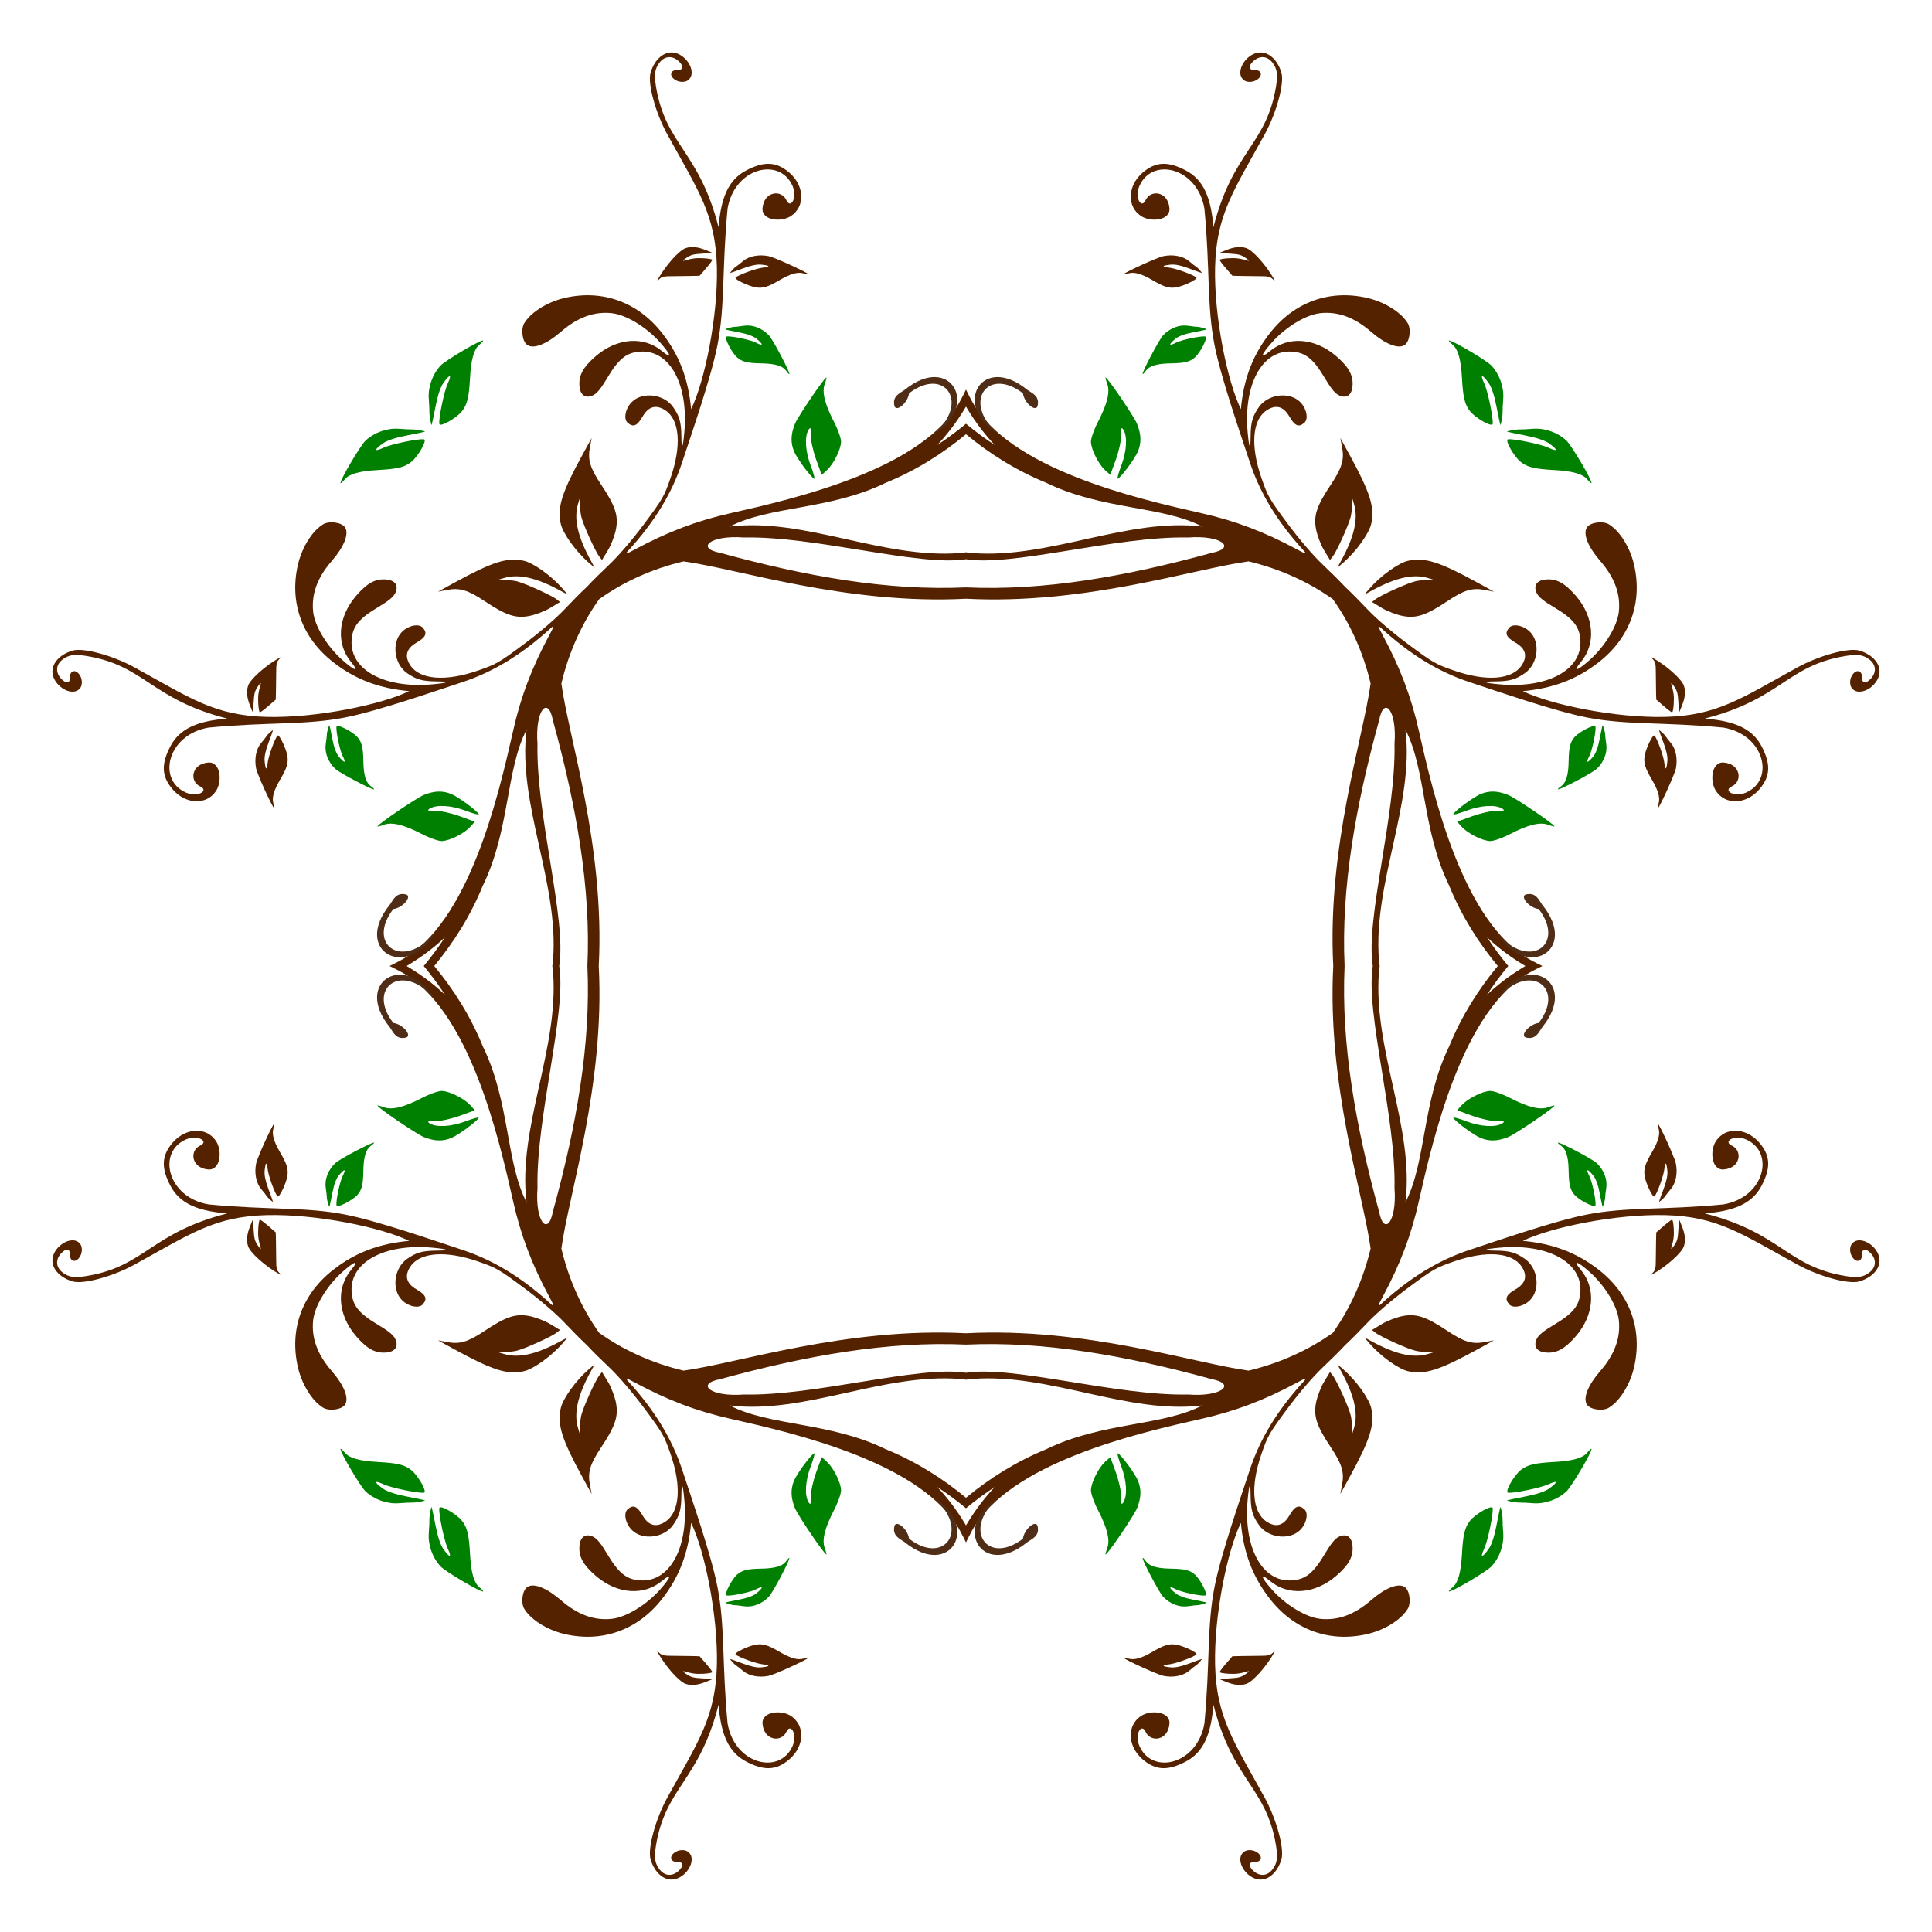 <?xml version="1.0" encoding="utf-8"?>

<!DOCTYPE svg PUBLIC "-//W3C//DTD SVG 1.1//EN" "http://www.w3.org/Graphics/SVG/1.1/DTD/svg11.dtd">
<svg version="1.1" id="Layer_1" xmlns="http://www.w3.org/2000/svg" xmlns:xlink="http://www.w3.org/1999/xlink" x="0px" y="0px"
	 viewBox="0 0 1691.852 1691.852" enable-background="new 0 0 1691.852 1691.852" xml:space="preserve">
<g>
	<path fill="#552200" d="M845.926,356.061c0.536,0.912,1.081,1.82,1.636,2.723c7.381,12.013,15.266,22.187,23.502,30.868
		c-8.859-5.779-17.224-12-25.138-18.573c-7.914,6.573-16.279,12.794-25.138,18.573c8.236-8.682,16.121-18.855,23.502-30.868
		C844.844,357.88,845.39,356.973,845.926,356.061z M356.061,845.926c0.912-0.536,1.82-1.081,2.723-1.636
		c12.013-7.381,22.187-15.266,30.868-23.502c-5.779,8.859-12,17.224-18.573,25.138c6.573,7.914,12.794,16.279,18.573,25.138
		c-8.682-8.236-18.855-16.121-30.868-23.502C357.88,847.007,356.973,846.462,356.061,845.926z M845.926,1335.791
		c-0.536-0.912-1.081-1.82-1.636-2.723c-7.381-12.013-15.266-22.187-23.502-30.868c8.859,5.779,17.224,12,25.138,18.573
		c7.914-6.573,16.279-12.794,25.138-18.573c-8.236,8.682-16.121,18.855-23.502,30.868
		C847.007,1333.971,846.462,1334.879,845.926,1335.791z M1335.791,845.926c-0.912,0.536-1.82,1.081-2.723,1.636
		c-12.013,7.381-22.187,15.266-30.868,23.502c5.779-8.859,12-17.224,18.573-25.138c-6.573-7.914-12.794-16.279-18.573-25.138
		c8.682,8.236,18.855,16.121,30.868,23.502C1333.971,844.844,1334.879,845.39,1335.791,845.926z M845.926,380.27
		c20.444,16.921,43.695,31.661,70.187,42.462c48.899,23.923,101.503,20.098,136.693,38.344
		c-65.22-7.942-133.775,28.395-201.253,23.242c-1.911-0.146-3.789-0.372-5.627-0.668c-1.838,0.295-3.716,0.522-5.627,0.668
		c-67.478,5.153-136.033-31.184-201.253-23.242c35.19-18.246,87.794-14.42,136.692-38.344
		C802.231,411.931,825.482,397.191,845.926,380.27z M380.27,845.926c16.921-20.444,31.661-43.695,42.462-70.187
		c23.923-48.899,20.098-101.503,38.344-136.692c-7.942,65.22,28.395,133.775,23.242,201.253c-0.146,1.911-0.372,3.789-0.668,5.627
		c0.295,1.838,0.522,3.716,0.668,5.627c5.153,67.478-31.184,136.033-23.242,201.253c-18.246-35.19-14.42-87.794-38.344-136.693
		C411.931,889.621,397.191,866.37,380.27,845.926z M845.926,1311.582c-20.444-16.922-43.695-31.661-70.187-42.462
		c-48.899-23.923-101.503-20.098-136.692-38.344c65.22,7.942,133.775-28.395,201.253-23.242c1.911,0.146,3.789,0.372,5.627,0.668
		c1.838-0.295,3.716-0.522,5.627-0.668c67.478-5.153,136.033,31.184,201.253,23.242c-35.19,18.246-87.794,14.42-136.693,38.344
		C889.621,1279.921,866.37,1294.66,845.926,1311.582z M1311.582,845.926c-16.922,20.444-31.661,43.695-42.462,70.187
		c-23.923,48.899-20.098,101.503-38.344,136.693c7.942-65.22-28.395-133.775-23.242-201.253c0.146-1.911,0.372-3.789,0.668-5.627
		c-0.295-1.838-0.522-3.716-0.668-5.627c-5.153-67.478,31.184-136.033,23.242-201.253c18.246,35.19,14.42,87.794,38.344,136.692
		C1279.921,802.231,1294.66,825.482,1311.582,845.926z M845.926,489.709c41.331,6.568,132.155-20.439,194.649-19.034
		c29.274-2.291,42.452,9.312,20.631,13.44c-75.469,20.708-146.798,33.382-215.281,30.255
		c-68.483,3.127-139.812-9.547-215.281-30.255c-21.821-4.128-8.643-15.731,20.631-13.44
		C713.771,469.27,804.595,496.277,845.926,489.709z M489.709,845.926c6.568-41.331-20.439-132.155-19.034-194.649
		c-2.291-29.274,9.312-42.452,13.44-20.631c20.708,75.469,33.382,146.798,30.255,215.281c3.127,68.483-9.547,139.812-30.255,215.281
		c-4.128,21.821-15.731,8.643-13.44-20.631C469.27,978.08,496.277,887.256,489.709,845.926z M845.926,1202.143
		c-41.331-6.568-132.155,20.439-194.649,19.034c-29.274,2.291-42.452-9.312-20.631-13.44
		c75.469-20.708,146.798-33.382,215.281-30.255c68.483-3.127,139.812,9.547,215.281,30.255c21.821,4.128,8.643,15.731-20.631,13.44
		C978.08,1222.581,887.256,1195.575,845.926,1202.143z M1202.143,845.926c-6.568,41.331,20.439,132.155,19.034,194.649
		c2.291,29.274-9.312,42.452-13.44,20.631c-20.708-75.469-33.382-146.798-30.255-215.281
		c-3.127-68.483,9.547-139.812,30.255-215.281c4.128-21.821,15.731-8.643,13.44,20.631
		C1222.581,713.771,1195.575,804.595,1202.143,845.926z M845.926,524.316c104.516,5.437,199.592-26.262,247.403-32.725
		c27.304,6.468,52.624,17.953,73.834,33.097c15.144,21.21,26.63,46.53,33.097,73.834c-6.462,47.811-38.162,142.887-32.725,247.403
		c-5.437,104.516,26.262,199.592,32.725,247.403c-6.468,27.304-17.953,52.624-33.097,73.834
		c-21.21,15.144-46.53,26.63-73.834,33.097c-47.811-6.462-142.887-38.162-247.403-32.725
		c-104.516-5.437-199.592,26.262-247.403,32.725c-27.304-6.468-52.624-17.953-73.834-33.097
		c-15.144-21.21-26.63-46.53-33.097-73.834c6.462-47.811,38.162-142.887,32.725-247.403
		c5.437-104.516-26.262-199.592-32.725-247.403c6.468-27.304,17.953-52.624,33.097-73.834c21.21-15.144,46.53-26.63,73.834-33.097
		C646.333,498.054,741.41,529.754,845.926,524.316z M1177.937,513.915c-5.655-6.014-11.97-12.261-19.516-19.405
		c-8.387-7.939-20.497-22.045-30.846-35.976c-16.08-21.648-17.362-23.876-22.953-40.054c-9.745-28.191-8.037-50.719,4.494-59.083
		c8.09-5.4,14.813-3.634,19.972,5.327c4.743,8.238,8.171,9.719,13.044,5.59c4.01-3.397,2.04-12.888-3.837-18.526
		c-9.384-9.003-27.876-6.642-35.801,4.582c-5.703,8.077-7.203,13.358-7.322,25.738c-0.12,12.529-1.251,11.099-2.565-3.267
		c-3.87-42.326,12.724-72.66,38.738-70.922c11.958,0.799,18.798,6.328,28.829,23.217c5.525,9.302,8.99,13.485,12.519,15.106
		c6.309,2.897,10.86-0.057,11.663-7.586c1.022-9.582-2.944-17.049-14.228-26.769c-18.682-16.09-42.034-17.802-58.184-4.297
		c-8.932,7.469-7.883,3.24,1.907-7.739c12.091-13.559,29.772-24.266,42.268-25.607c15.427-1.655,29.93,3.649,44.351,16.157
		c12.568,10.902,23.801,15.383,29.487,11.817c4.535-2.845,6.062-14.025,2.674-19.424c-1.118-1.782-2.545-3.592-4.209-5.305
		c-0.45-0.464-0.917-0.948-1.403-1.403c-7.288-6.833-18.386-12.61-29.662-15.193c-33.184-7.601-64.056,3.566-85.435,30.978
		c-14.669,18.808-22.899,39.685-25.277,66.45c-11.812-24.083-23.585-81.093-22.582-124.35
		c1.103-46.151,16.483-67.262,43.427-116.301c10.213-18.587,17.41-44.48,14.667-53.997c-1.301-4.512-3.666-9.112-6.972-12.496
		l-0.009-0.008c-2.571-2.632-5.709-4.523-9.339-5.086c-13.396-2.077-25.893,17.335-16.333,24.269
		c2.212,1.604,6.772,2.014,10.567-0.132c6.301-3.562,4.703-9.095-1.03-8.835c-5.627,0.255-6.206-3.706-1.206-8.09
		c5.75-5.042,12.591-4.183,16.947,2.171c2.931,4.275,4.585,8.124,2.696,19.84c-8.363,51.886-37.671,56.306-54.854,123.606
		c-2.123-24.951-8.111-41.395-24.598-49.853c-14.561-7.471-25.626-8.263-37.73,2.434c-13.007,11.495-13.551,29.37-1.162,37.642
		c8.638,5.768,25.883,3.958,24.971-6.818c-1.252-14.795-16.522-16.642-20.893-7.037c-3.724,8.181-9.924-2.314-5.327-12.606
		c11.37-25.458,50.77-15.798,56.825,20.038c5.034,52.787,2.027,84.86,8.879,119.636c5.623,28.533,22.215,76.053,30.956,102.689
		c8.957,27.039,24.126,51.892,46.959,76.951c3.273,3.592,2.369,3.471-5.7-0.877c-28.357-15.281-54.276-25.124-83.769-31.723
		c-56.397-12.762-168.573-38.398-200.994-98.217c-1.84-3.395-3.543-6.725-5.116-10.011c-1.574,3.286-3.277,6.616-5.117,10.011
		c-32.421,59.819-144.597,85.455-200.994,98.217c-29.493,6.599-55.412,16.442-83.769,31.723c-8.069,4.348-8.973,4.469-5.7,0.877
		c22.833-25.059,38.002-49.912,46.959-76.951c8.741-26.636,25.333-74.156,30.956-102.689c6.852-34.776,3.844-66.849,8.879-119.636
		c6.055-35.836,45.455-45.496,56.825-20.038c4.597,10.292-1.604,20.787-5.327,12.606c-4.371-9.605-19.641-7.758-20.893,7.037
		c-0.912,10.776,16.333,12.585,24.971,6.818c12.389-8.273,11.846-26.147-1.162-37.642c-12.104-10.697-23.169-9.904-37.73-2.434
		c-16.487,8.459-22.475,24.902-24.598,49.853c-17.183-67.3-46.491-71.72-54.854-123.606c-1.889-11.717-0.235-15.566,2.696-19.84
		c4.356-6.354,11.197-7.212,16.947-2.171c5,4.384,4.422,8.345-1.206,8.09c-5.734-0.26-7.331,5.273-1.03,8.835
		c3.795,2.145,8.355,1.736,10.567,0.132c9.56-6.935-2.937-26.347-16.333-24.269c-3.63,0.563-6.768,2.454-9.339,5.086l-0.009,0.008
		c-3.306,3.384-5.671,7.985-6.972,12.496c-2.743,9.517,4.454,35.411,14.667,53.997c26.944,49.039,42.324,70.151,43.427,116.301
		c1.003,43.258-10.771,100.268-22.582,124.35c-2.379-26.765-10.609-47.642-25.277-66.45c-21.379-27.412-52.251-38.58-85.435-30.978
		c-11.276,2.584-22.374,8.361-29.662,15.193c-0.486,0.455-0.953,0.939-1.403,1.403c-1.664,1.713-3.092,3.524-4.209,5.305
		c-3.388,5.4-1.861,16.58,2.674,19.424c5.687,3.567,16.92-0.915,29.487-11.817c14.421-12.509,28.924-17.813,44.351-16.157
		c12.496,1.341,30.177,12.047,42.268,25.607c9.79,10.979,10.839,15.208,1.907,7.739c-16.15-13.505-39.503-11.793-58.184,4.297
		c-11.285,9.72-15.251,17.187-14.228,26.769c0.803,7.529,5.354,10.483,11.663,7.586c3.529-1.621,6.994-5.804,12.519-15.106
		c10.032-16.889,16.871-22.418,28.829-23.217c26.014-1.738,42.609,28.596,38.738,70.922c-1.314,14.365-2.444,15.796-2.565,3.267
		c-0.119-12.38-1.619-17.661-7.322-25.738c-7.925-11.223-26.416-13.585-35.801-4.582c-5.877,5.638-7.847,15.129-3.837,18.526
		c4.874,4.129,8.301,2.647,13.044-5.59c5.16-8.961,11.883-10.727,19.972-5.327c12.531,8.364,14.239,30.892,4.494,59.083
		c-5.591,16.178-6.873,18.407-22.953,40.054c-10.349,13.932-22.46,28.038-30.846,35.976c-7.547,7.144-13.861,13.391-19.516,19.405
		c-6.014,5.655-12.261,11.97-19.405,19.516c-7.939,8.387-22.045,20.497-35.976,30.846c-21.648,16.08-23.876,17.362-40.054,22.953
		c-28.191,9.745-50.719,8.037-59.083-4.494c-5.4-8.09-3.634-14.813,5.327-19.972c8.238-4.743,9.719-8.171,5.59-13.044
		c-3.397-4.01-12.888-2.04-18.526,3.837c-9.003,9.384-6.642,27.876,4.582,35.801c8.077,5.703,13.358,7.203,25.738,7.322
		c12.529,0.121,11.099,1.251-3.267,2.565c-42.326,3.87-72.66-12.724-70.922-38.738c0.799-11.958,6.328-18.797,23.217-28.829
		c9.302-5.525,13.485-8.99,15.106-12.519c2.897-6.309-0.057-10.86-7.586-11.663c-9.582-1.022-17.049,2.944-26.769,14.228
		c-16.09,18.682-17.802,42.034-4.297,58.184c7.469,8.932,3.24,7.883-7.739-1.907c-13.559-12.091-24.266-29.772-25.607-42.268
		c-1.655-15.427,3.649-29.93,16.157-44.351c10.902-12.568,15.383-23.801,11.817-29.487c-2.845-4.535-14.025-6.062-19.424-2.674
		c-1.782,1.117-3.592,2.545-5.305,4.209c-0.464,0.45-0.948,0.917-1.403,1.403c-6.833,7.288-12.61,18.386-15.193,29.662
		c-7.601,33.184,3.566,64.056,30.978,85.435c18.808,14.669,39.685,22.898,66.45,25.277c-24.083,11.811-81.093,23.585-124.35,22.582
		c-46.151-1.103-67.262-16.483-116.301-43.427c-18.587-10.213-44.48-17.41-53.997-14.667c-4.512,1.301-9.112,3.666-12.496,6.972
		l-0.008,0.009c-2.632,2.571-4.523,5.709-5.086,9.339c-2.077,13.396,17.335,25.893,24.269,16.333
		c1.604-2.212,2.014-6.772-0.132-10.567c-3.562-6.301-9.095-4.704-8.835,1.03c0.255,5.627-3.706,6.206-8.09,1.206
		c-5.042-5.75-4.183-12.591,2.171-16.947c4.275-2.931,8.124-4.585,19.84-2.696c51.886,8.363,56.306,37.671,123.606,54.854
		c-24.951,2.123-41.395,8.111-49.853,24.598c-7.471,14.561-8.263,25.626,2.434,37.73c11.495,13.007,29.37,13.551,37.642,1.162
		c5.768-8.638,3.958-25.883-6.818-24.971c-14.795,1.252-16.642,16.522-7.037,20.893c8.181,3.724-2.314,9.924-12.606,5.327
		c-25.458-11.37-15.798-50.77,20.038-56.825c52.787-5.034,84.86-2.027,119.636-8.879c28.533-5.623,76.053-22.215,102.689-30.956
		c27.039-8.957,51.892-24.126,76.951-46.959c3.592-3.273,3.471-2.369-0.877,5.7c-15.281,28.357-25.124,54.276-31.723,83.769
		c-12.762,56.397-38.398,168.573-98.217,200.994c-3.395,1.84-6.725,3.543-10.011,5.117c3.286,1.574,6.616,3.277,10.011,5.116
		c59.819,32.421,85.455,144.597,98.217,200.994c6.599,29.493,16.442,55.412,31.723,83.769c4.348,8.069,4.469,8.974,0.877,5.7
		c-25.059-22.833-49.912-38.002-76.951-46.959c-26.636-8.741-74.156-25.333-102.689-30.956
		c-34.776-6.852-66.849-3.844-119.636-8.879c-35.836-6.055-45.496-45.455-20.038-56.825c10.292-4.597,20.787,1.604,12.606,5.327
		c-9.605,4.371-7.758,19.641,7.037,20.893c10.776,0.912,12.585-16.333,6.818-24.971c-8.273-12.389-26.147-11.846-37.642,1.162
		c-10.697,12.104-9.904,23.169-2.434,37.73c8.459,16.487,24.902,22.475,49.853,24.598c-67.3,17.183-71.72,46.491-123.606,54.854
		c-11.717,1.889-15.566,0.235-19.84-2.696c-6.354-4.356-7.212-11.197-2.171-16.947c4.384-5,8.345-4.422,8.09,1.206
		c-0.26,5.734,5.273,7.331,8.835,1.03c2.145-3.795,1.736-8.355,0.132-10.567c-6.935-9.56-26.347,2.937-24.269,16.333
		c0.563,3.63,2.454,6.768,5.086,9.339l0.008,0.009c3.384,3.306,7.985,5.671,12.496,6.972c9.517,2.743,35.411-4.454,53.997-14.667
		c49.039-26.944,70.151-42.324,116.301-43.427c43.258-1.003,100.268,10.771,124.35,22.582c-26.765,2.379-47.642,10.609-66.45,25.277
		c-27.412,21.379-38.58,52.251-30.978,85.435c2.584,11.276,8.361,22.374,15.193,29.662c0.455,0.486,0.939,0.953,1.403,1.403
		c1.713,1.664,3.524,3.092,5.305,4.209c5.4,3.388,16.58,1.861,19.424-2.674c3.567-5.687-0.915-16.92-11.817-29.487
		c-12.509-14.421-17.813-28.924-16.157-44.351c1.341-12.496,12.047-30.177,25.607-42.268c10.979-9.79,15.208-10.839,7.739-1.907
		c-13.505,16.15-11.793,39.503,4.297,58.184c9.72,11.285,17.187,15.251,26.769,14.228c7.529-0.803,10.483-5.354,7.586-11.663
		c-1.621-3.529-5.804-6.994-15.106-12.519c-16.889-10.032-22.418-16.871-23.217-28.829c-1.738-26.014,28.596-42.609,70.922-38.738
		c14.365,1.314,15.796,2.444,3.267,2.565c-12.38,0.119-17.661,1.62-25.738,7.322c-11.223,7.925-13.585,26.416-4.582,35.801
		c5.638,5.877,15.129,7.847,18.526,3.837c4.129-4.874,2.647-8.301-5.59-13.044c-8.961-5.16-10.727-11.883-5.327-19.972
		c8.364-12.531,30.892-14.239,59.083-4.494c16.178,5.591,18.407,6.873,40.054,22.953c13.932,10.349,28.038,22.46,35.976,30.846
		c7.144,7.547,13.391,13.861,19.405,19.516c5.655,6.015,11.97,12.261,19.516,19.405c8.387,7.938,20.497,22.045,30.846,35.976
		c16.08,21.648,17.362,23.876,22.953,40.054c9.745,28.191,8.037,50.719-4.494,59.083c-8.09,5.4-14.813,3.634-19.972-5.327
		c-4.743-8.238-8.171-9.719-13.044-5.59c-4.01,3.397-2.04,12.888,3.837,18.526c9.384,9.003,27.876,6.642,35.801-4.582
		c5.703-8.077,7.203-13.358,7.322-25.738c0.121-12.529,1.251-11.099,2.565,3.266c3.87,42.327-12.724,72.66-38.738,70.922
		c-11.958-0.799-18.797-6.328-28.829-23.217c-5.525-9.302-8.99-13.485-12.519-15.106c-6.309-2.897-10.86,0.057-11.663,7.586
		c-1.022,9.582,2.944,17.049,14.228,26.769c18.682,16.09,42.034,17.802,58.184,4.297c8.932-7.469,7.883-3.24-1.907,7.739
		c-12.091,13.559-29.772,24.266-42.268,25.606c-15.427,1.655-29.93-3.649-44.351-16.157c-12.568-10.902-23.801-15.383-29.487-11.817
		c-4.535,2.845-6.062,14.025-2.674,19.424c1.117,1.782,2.545,3.592,4.209,5.305c0.45,0.464,0.917,0.948,1.403,1.403
		c7.288,6.833,18.386,12.61,29.662,15.193c33.184,7.601,64.056-3.566,85.435-30.978c14.669-18.808,22.898-39.685,25.277-66.45
		c11.811,24.083,23.585,81.093,22.582,124.35c-1.103,46.151-16.483,67.262-43.427,116.301c-10.213,18.587-17.41,44.48-14.667,53.997
		c1.301,4.512,3.666,9.112,6.972,12.496l0.009,0.008c2.571,2.632,5.709,4.523,9.339,5.086c13.396,2.077,25.893-17.335,16.333-24.27
		c-2.212-1.604-6.772-2.014-10.567,0.132c-6.301,3.562-4.704,9.095,1.03,8.835c5.627-0.255,6.206,3.706,1.206,8.09
		c-5.75,5.042-12.591,4.183-16.947-2.171c-2.931-4.275-4.585-8.124-2.696-19.84c8.363-51.886,37.671-56.306,54.854-123.606
		c2.123,24.951,8.111,41.395,24.598,49.853c14.561,7.471,25.626,8.263,37.73-2.434c13.007-11.495,13.551-29.37,1.162-37.642
		c-8.638-5.768-25.883-3.958-24.971,6.818c1.252,14.795,16.522,16.642,20.893,7.037c3.724-8.182,9.924,2.314,5.327,12.606
		c-11.37,25.458-50.77,15.798-56.825-20.038c-5.034-52.787-2.027-84.86-8.879-119.636c-5.623-28.533-22.215-76.053-30.956-102.689
		c-8.957-27.039-24.126-51.892-46.959-76.951c-3.273-3.592-2.369-3.471,5.7,0.877c28.357,15.281,54.276,25.124,83.769,31.723
		c56.397,12.762,168.573,38.398,200.994,98.217c1.84,3.395,3.543,6.725,5.117,10.011c1.574-3.286,3.277-6.616,5.116-10.011
		c32.421-59.819,144.597-85.455,200.994-98.217c29.493-6.599,55.412-16.442,83.769-31.723c8.069-4.348,8.974-4.469,5.7-0.877
		c-22.833,25.059-38.002,49.912-46.959,76.951c-8.741,26.636-25.333,74.156-30.956,102.689
		c-6.852,34.776-3.844,66.849-8.879,119.636c-6.055,35.836-45.455,45.496-56.825,20.038c-4.597-10.292,1.604-20.787,5.327-12.606
		c4.371,9.604,19.641,7.758,20.893-7.037c0.912-10.776-16.333-12.585-24.971-6.818c-12.389,8.273-11.846,26.147,1.162,37.642
		c12.104,10.697,23.169,9.904,37.73,2.434c16.487-8.458,22.475-24.902,24.598-49.853c17.183,67.3,46.491,71.72,54.854,123.606
		c1.889,11.717,0.235,15.565-2.696,19.84c-4.356,6.354-11.197,7.212-16.947,2.171c-5-4.384-4.422-8.345,1.206-8.09
		c5.734,0.26,7.331-5.273,1.03-8.835c-3.795-2.146-8.355-1.736-10.567-0.132c-9.56,6.935,2.937,26.347,16.333,24.27
		c3.63-0.563,6.768-2.454,9.339-5.086l0.009-0.008c3.306-3.384,5.671-7.984,6.972-12.496c2.743-9.517-4.454-35.411-14.667-53.997
		c-26.944-49.039-42.324-70.151-43.427-116.301c-1.003-43.258,10.771-100.268,22.582-124.35
		c2.379,26.765,10.609,47.642,25.277,66.45c21.379,27.412,52.251,38.58,85.435,30.978c11.276-2.584,22.374-8.361,29.662-15.193
		c0.486-0.455,0.953-0.939,1.403-1.403c1.664-1.713,3.092-3.524,4.209-5.305c3.388-5.4,1.861-16.579-2.674-19.424
		c-5.687-3.567-16.92,0.915-29.487,11.817c-14.421,12.509-28.924,17.813-44.351,16.157c-12.496-1.341-30.177-12.047-42.268-25.606
		c-9.79-10.979-10.839-15.208-1.907-7.739c16.15,13.506,39.503,11.793,58.184-4.297c11.285-9.72,15.251-17.187,14.228-26.769
		c-0.803-7.529-5.354-10.483-11.663-7.586c-3.529,1.621-6.994,5.804-12.519,15.106c-10.032,16.889-16.871,22.418-28.829,23.217
		c-26.014,1.738-42.609-28.596-38.738-70.922c1.314-14.365,2.444-15.796,2.565-3.266c0.119,12.38,1.62,17.661,7.322,25.738
		c7.925,11.223,26.416,13.585,35.801,4.582c5.877-5.638,7.847-15.129,3.837-18.526c-4.874-4.129-8.301-2.647-13.044,5.59
		c-5.16,8.961-11.883,10.727-19.972,5.327c-12.531-8.364-14.239-30.892-4.494-59.083c5.591-16.178,6.873-18.407,22.953-40.054
		c10.349-13.932,22.46-28.038,30.846-35.976c7.547-7.144,13.861-13.391,19.516-19.405c6.015-5.655,12.261-11.97,19.405-19.516
		c7.938-8.387,22.045-20.497,35.976-30.846c21.648-16.08,23.876-17.362,40.054-22.953c28.191-9.745,50.719-8.037,59.083,4.494
		c5.4,8.09,3.634,14.813-5.327,19.972c-8.238,4.743-9.719,8.171-5.59,13.044c3.397,4.01,12.888,2.04,18.526-3.837
		c9.003-9.384,6.642-27.876-4.582-35.801c-8.077-5.703-13.358-7.203-25.738-7.322c-12.529-0.12-11.099-1.251,3.266-2.565
		c42.327-3.87,72.66,12.724,70.922,38.738c-0.799,11.958-6.328,18.798-23.217,28.829c-9.302,5.525-13.485,8.99-15.106,12.519
		c-2.897,6.309,0.057,10.86,7.586,11.663c9.582,1.022,17.049-2.944,26.769-14.228c16.09-18.682,17.802-42.034,4.297-58.184
		c-7.469-8.932-3.24-7.883,7.739,1.907c13.559,12.091,24.266,29.772,25.606,42.268c1.655,15.427-3.649,29.93-16.157,44.351
		c-10.902,12.568-15.383,23.801-11.817,29.487c2.845,4.535,14.025,6.062,19.424,2.674c1.782-1.118,3.592-2.545,5.305-4.209
		c0.464-0.45,0.948-0.917,1.403-1.403c6.833-7.288,12.61-18.386,15.193-29.662c7.601-33.184-3.566-64.056-30.978-85.435
		c-18.808-14.669-39.685-22.899-66.45-25.277c24.083-11.812,81.093-23.585,124.35-22.582c46.151,1.103,67.262,16.483,116.301,43.427
		c18.587,10.213,44.48,17.41,53.997,14.667c4.512-1.301,9.112-3.666,12.496-6.972l0.008-0.009c2.632-2.571,4.523-5.709,5.086-9.339
		c2.077-13.396-17.335-25.893-24.27-16.333c-1.604,2.212-2.014,6.772,0.132,10.567c3.562,6.301,9.095,4.703,8.835-1.03
		c-0.255-5.627,3.706-6.206,8.09-1.206c5.042,5.75,4.183,12.591-2.171,16.947c-4.275,2.931-8.124,4.585-19.84,2.696
		c-51.886-8.363-56.306-37.671-123.606-54.854c24.951-2.123,41.395-8.111,49.853-24.598c7.471-14.561,8.263-25.626-2.434-37.73
		c-11.495-13.007-29.37-13.551-37.642-1.162c-5.768,8.638-3.958,25.883,6.818,24.971c14.795-1.252,16.642-16.522,7.037-20.893
		c-8.182-3.724,2.314-9.924,12.606-5.327c25.458,11.37,15.798,50.77-20.038,56.825c-52.787,5.034-84.86,2.027-119.636,8.879
		c-28.533,5.623-76.053,22.215-102.689,30.956c-27.039,8.957-51.892,24.126-76.951,46.959c-3.592,3.273-3.471,2.369,0.877-5.7
		c15.281-28.357,25.124-54.276,31.723-83.769c12.762-56.397,38.398-168.573,98.217-200.994c3.395-1.84,6.725-3.543,10.011-5.116
		c-3.286-1.574-6.616-3.277-10.011-5.117c-59.819-32.421-85.455-144.597-98.217-200.994c-6.599-29.493-16.442-55.412-31.723-83.769
		c-4.348-8.069-4.469-8.973-0.877-5.7c25.059,22.833,49.912,38.002,76.951,46.959c26.636,8.741,74.156,25.333,102.689,30.956
		c34.776,6.852,66.849,3.844,119.636,8.879c35.836,6.055,45.496,45.455,20.038,56.825c-10.292,4.597-20.787-1.604-12.606-5.327
		c9.604-4.371,7.758-19.641-7.037-20.893c-10.776-0.912-12.585,16.333-6.818,24.971c8.273,12.389,26.147,11.846,37.642-1.162
		c10.697-12.104,9.904-23.169,2.434-37.73c-8.458-16.487-24.902-22.475-49.853-24.598c67.3-17.183,71.72-46.491,123.606-54.854
		c11.717-1.889,15.565-0.235,19.84,2.696c6.354,4.356,7.212,11.197,2.171,16.947c-4.384,5-8.345,4.422-8.09-1.206
		c0.26-5.734-5.273-7.331-8.835-1.03c-2.146,3.795-1.736,8.355-0.132,10.567c6.935,9.56,26.347-2.937,24.27-16.333
		c-0.563-3.63-2.454-6.768-5.086-9.339l-0.008-0.009c-3.384-3.306-7.984-5.671-12.496-6.972
		c-9.517-2.743-35.411,4.454-53.997,14.667c-49.039,26.944-70.151,42.324-116.301,43.427
		c-43.258,1.003-100.268-10.771-124.35-22.582c26.765-2.379,47.642-10.609,66.45-25.277c27.412-21.379,38.58-52.251,30.978-85.435
		c-2.584-11.276-8.361-22.374-15.193-29.662c-0.455-0.486-0.939-0.953-1.403-1.403c-1.713-1.664-3.524-3.092-5.305-4.209
		c-5.4-3.388-16.579-1.861-19.424,2.674c-3.567,5.687,0.915,16.92,11.817,29.487c12.509,14.421,17.813,28.924,16.157,44.351
		c-1.341,12.496-12.047,30.177-25.606,42.268c-10.979,9.79-15.208,10.839-7.739,1.907c13.506-16.15,11.793-39.503-4.297-58.184
		c-9.72-11.285-17.187-15.251-26.769-14.228c-7.529,0.803-10.483,5.354-7.586,11.663c1.621,3.529,5.804,6.994,15.106,12.519
		c16.889,10.032,22.418,16.871,23.217,28.829c1.738,26.014-28.596,42.609-70.922,38.738c-14.365-1.314-15.796-2.444-3.266-2.565
		c12.38-0.119,17.661-1.619,25.738-7.322c11.223-7.925,13.585-26.416,4.582-35.801c-5.638-5.877-15.129-7.847-18.526-3.837
		c-4.129,4.874-2.647,8.301,5.59,13.044c8.961,5.16,10.727,11.883,5.327,19.972c-8.364,12.531-30.892,14.239-59.083,4.494
		c-16.178-5.591-18.407-6.873-40.054-22.953c-13.932-10.349-28.038-22.46-35.976-30.846
		C1190.198,525.884,1183.951,519.57,1177.937,513.915z"/>
	<path id="path2901" fill="#008000" d="M995.759,371.241c-2.425-6.164-25.85-40.686-27.58-40.647
		c-0.353,0.008,0.279,2.475,1.405,5.481c2.661,7.105,0.112,17.607-8.108,33.408c-3.443,6.619-6.204,14.469-6.136,17.444
		c0.154,6.734,6.659,19.683,12.534,24.955l4.426,3.971l4.836-13.324c2.659-7.328,4.778-16.97,4.707-21.427
		c-0.105-6.638,0.25-7.485,1.965-4.686c3.621,5.912,2.839,18.812-1.899,31.325c-2.513,6.638-3.898,11.795-3.077,11.462
		c2.943-1.196,15.403-18.132,17.787-24.176C999.625,387.404,999.373,380.427,995.759,371.241L995.759,371.241z"/>
	<path id="path2901_6_" fill="#008000" d="M371.241,696.092c-6.164,2.425-40.686,25.85-40.647,27.58
		c0.008,0.353,2.475-0.279,5.481-1.405c7.105-2.661,17.607-0.112,33.408,8.108c6.619,3.443,14.469,6.204,17.444,6.136
		c6.734-0.154,19.683-6.659,24.955-12.534l3.971-4.426l-13.324-4.836c-7.328-2.659-16.97-4.778-21.427-4.707
		c-6.638,0.105-7.485-0.25-4.686-1.965c5.912-3.621,18.812-2.839,31.325,1.899c6.638,2.513,11.795,3.898,11.462,3.077
		c-1.196-2.943-18.132-15.403-24.176-17.787C387.404,692.226,380.427,692.479,371.241,696.092L371.241,696.092z"/>
	<path id="path2901_4_" fill="#008000" d="M696.092,1320.611c2.425,6.164,25.85,40.686,27.58,40.647
		c0.353-0.008-0.279-2.475-1.405-5.481c-2.661-7.105-0.112-17.607,8.108-33.408c3.443-6.619,6.204-14.469,6.136-17.444
		c-0.154-6.734-6.659-19.683-12.534-24.955l-4.426-3.971l-4.836,13.324c-2.659,7.328-4.778,16.97-4.707,21.427
		c0.105,6.638-0.25,7.485-1.965,4.686c-3.621-5.912-2.839-18.812,1.899-31.325c2.513-6.637,3.898-11.795,3.077-11.462
		c-2.943,1.196-15.403,18.132-17.787,24.176C692.226,1304.448,692.479,1311.425,696.092,1320.611L696.092,1320.611z"/>
	<path id="path2901_2_" fill="#008000" d="M1320.611,995.759c6.164-2.425,40.686-25.85,40.647-27.58
		c-0.008-0.353-2.475,0.279-5.481,1.405c-7.105,2.661-17.607,0.112-33.408-8.108c-6.619-3.443-14.469-6.204-17.444-6.136
		c-6.734,0.154-19.683,6.659-24.955,12.534l-3.971,4.426l13.324,4.836c7.328,2.659,16.97,4.778,21.427,4.707
		c6.638-0.105,7.485,0.25,4.686,1.965c-5.912,3.621-18.812,2.839-31.325-1.899c-6.637-2.513-11.795-3.898-11.462-3.077
		c1.196,2.943,18.132,15.403,24.176,17.787C1304.448,999.625,1311.425,999.373,1320.611,995.759L1320.611,995.759z"/>
	<path id="path2901_1_" fill="#008000" d="M1320.611,696.092c6.164,2.425,40.686,25.85,40.647,27.58
		c-0.008,0.353-2.475-0.279-5.481-1.405c-7.105-2.661-17.607-0.112-33.408,8.108c-6.619,3.443-14.469,6.204-17.444,6.136
		c-6.734-0.154-19.683-6.659-24.955-12.534l-3.971-4.426l13.324-4.836c7.328-2.659,16.97-4.778,21.427-4.707
		c6.638,0.105,7.485-0.25,4.686-1.965c-5.912-3.621-18.812-2.839-31.325,1.899c-6.637,2.513-11.795,3.898-11.462,3.077
		c1.196-2.943,18.132-15.403,24.176-17.787C1304.448,692.226,1311.425,692.479,1320.611,696.092L1320.611,696.092z"/>
	<path id="path2901_7_" fill="#008000" d="M696.092,371.241c2.425-6.164,25.85-40.686,27.58-40.647
		c0.353,0.008-0.279,2.475-1.405,5.481c-2.661,7.105-0.112,17.607,8.108,33.408c3.443,6.619,6.204,14.469,6.136,17.444
		c-0.154,6.734-6.659,19.683-12.534,24.955l-4.426,3.971l-4.836-13.324c-2.659-7.328-4.778-16.97-4.707-21.427
		c0.105-6.638-0.25-7.485-1.965-4.686c-3.621,5.912-2.839,18.812,1.899,31.325c2.513,6.638,3.898,11.795,3.077,11.462
		c-2.943-1.196-15.403-18.132-17.787-24.176C692.226,387.404,692.479,380.427,696.092,371.241L696.092,371.241z"/>
	<path id="path2901_5_" fill="#008000" d="M371.241,995.759c-6.164-2.425-40.686-25.85-40.647-27.58
		c0.008-0.353,2.475,0.279,5.481,1.405c7.105,2.661,17.607,0.112,33.408-8.108c6.619-3.443,14.469-6.204,17.444-6.136
		c6.734,0.154,19.683,6.659,24.955,12.534l3.971,4.426l-13.324,4.836c-7.328,2.659-16.97,4.778-21.427,4.707
		c-6.638-0.105-7.485,0.25-4.686,1.965c5.912,3.621,18.812,2.839,31.325-1.899c6.638-2.513,11.795-3.898,11.462-3.077
		c-1.196,2.943-18.132,15.403-24.176,17.787C387.404,999.625,380.427,999.373,371.241,995.759L371.241,995.759z"/>
	<path id="path2901_3_" fill="#008000" d="M995.759,1320.611c-2.425,6.164-25.85,40.686-27.58,40.647
		c-0.353-0.008,0.279-2.475,1.405-5.481c2.661-7.105,0.112-17.607-8.108-33.408c-3.443-6.619-6.204-14.469-6.136-17.444
		c0.154-6.734,6.659-19.683,12.534-24.955l4.426-3.971l4.836,13.324c2.659,7.328,4.778,16.97,4.707,21.427
		c-0.105,6.638,0.25,7.485,1.965,4.686c3.621-5.912,2.839-18.812-1.899-31.325c-2.513-6.637-3.898-11.795-3.077-11.462
		c2.943,1.196,15.403,18.132,17.787,24.176C999.625,1304.448,999.373,1311.425,995.759,1320.611L995.759,1320.611z"/>
	<path id="path2897" fill="#552200" d="M1200.836,458.513c3.128-14.447-0.951-27.243-19.443-61l-7.63-13.928l1.557,8.383
		c1.98,10.664-0.247,17.988-9.84,32.354c-12.326,18.459-15.211,26.934-13.134,38.595c0.987,5.547,4.166,13.996,7.064,18.776
		l5.269,8.691l2.284-2.884c3.692-4.664,14.622-28.968,15.992-35.563c0.694-3.34,1.142-8.575,0.995-11.634l-0.267-5.562l1.969,6.522
		c3.864,12.794,0.479,28.166-10.777,48.941l-3.752,6.926l5.321-4.574c11.12-9.558,22.547-25.502,24.396-34.039l0,0L1200.836,458.513
		z"/>
	<path id="path2897_6_" fill="#552200" d="M458.513,491.016c-14.447-3.128-27.243,0.951-61,19.443l-13.928,7.63l8.383-1.557
		c10.664-1.98,17.988,0.247,32.354,9.84c18.459,12.326,26.934,15.211,38.595,13.134c5.547-0.987,13.996-4.166,18.776-7.064
		l8.691-5.269l-2.884-2.284c-4.664-3.692-28.968-14.622-35.563-15.992c-3.34-0.694-8.575-1.142-11.634-0.995l-5.562,0.267
		l6.522-1.969c12.794-3.864,28.166-0.479,48.941,10.777l6.926,3.752l-4.574-5.321c-9.558-11.12-25.502-22.547-34.039-24.396l0,0
		L458.513,491.016z"/>
	<path id="path2897_4_" fill="#552200" d="M491.016,1233.338c-3.128,14.447,0.951,27.243,19.443,61l7.63,13.928l-1.557-8.383
		c-1.98-10.664,0.247-17.988,9.84-32.354c12.326-18.459,15.211-26.934,13.134-38.595c-0.987-5.547-4.166-13.996-7.064-18.776
		l-5.269-8.691l-2.284,2.884c-3.692,4.664-14.622,28.968-15.992,35.563c-0.694,3.34-1.142,8.575-0.995,11.634l0.267,5.563
		l-1.969-6.521c-3.864-12.794-0.479-28.167,10.777-48.942l3.752-6.926l-5.321,4.574c-11.12,9.558-22.547,25.502-24.396,34.039l0,0
		L491.016,1233.338z"/>
	<path id="path2897_2_" fill="#552200" d="M1233.338,1200.836c14.447,3.128,27.243-0.951,61-19.443l13.928-7.63l-8.383,1.557
		c-10.664,1.98-17.988-0.247-32.354-9.84c-18.459-12.326-26.934-15.211-38.595-13.134c-5.547,0.987-13.996,4.166-18.776,7.064
		l-8.691,5.269l2.884,2.284c4.664,3.692,28.968,14.622,35.563,15.992c3.34,0.694,8.575,1.142,11.634,0.995l5.563-0.267l-6.521,1.969
		c-12.794,3.864-28.167,0.479-48.942-10.777l-6.926-3.752l4.574,5.321c9.558,11.12,25.502,22.547,34.039,24.396l0,0
		L1233.338,1200.836z"/>
	<path id="path2897_1_" fill="#552200" d="M1233.338,491.016c14.447-3.128,27.243,0.951,61,19.443l13.928,7.63l-8.383-1.557
		c-10.664-1.98-17.988,0.247-32.354,9.84c-18.459,12.326-26.934,15.211-38.595,13.134c-5.547-0.987-13.996-4.166-18.776-7.064
		l-8.691-5.269l2.884-2.284c4.664-3.692,28.968-14.622,35.563-15.992c3.34-0.694,8.575-1.142,11.634-0.995l5.563,0.267l-6.521-1.969
		c-12.794-3.864-28.167-0.479-48.942,10.777l-6.926,3.752l4.574-5.321c9.558-11.12,25.502-22.547,34.039-24.396l0,0
		L1233.338,491.016z"/>
	<path id="path2897_7_" fill="#552200" d="M491.016,458.513c-3.128-14.447,0.951-27.243,19.443-61l7.63-13.928l-1.557,8.383
		c-1.98,10.664,0.247,17.988,9.84,32.354c12.326,18.459,15.211,26.934,13.134,38.595c-0.987,5.547-4.166,13.996-7.064,18.776
		l-5.269,8.691l-2.284-2.884c-3.692-4.664-14.622-28.968-15.992-35.563c-0.694-3.34-1.142-8.575-0.995-11.634l0.267-5.562
		l-1.969,6.522c-3.864,12.794-0.479,28.166,10.777,48.941l3.752,6.926l-5.321-4.574c-11.12-9.558-22.547-25.502-24.396-34.039l0,0
		L491.016,458.513z"/>
	<path id="path2897_5_" fill="#552200" d="M458.513,1200.836c-14.447,3.128-27.243-0.951-61-19.443l-13.928-7.63l8.383,1.557
		c10.664,1.98,17.988-0.247,32.354-9.84c18.459-12.326,26.934-15.211,38.595-13.134c5.547,0.987,13.996,4.166,18.776,7.064
		l8.691,5.269l-2.884,2.284c-4.664,3.692-28.968,14.622-35.563,15.992c-3.34,0.694-8.575,1.142-11.634,0.995l-5.562-0.267
		l6.522,1.969c12.794,3.864,28.166,0.479,48.941-10.777l6.926-3.752l-4.574,5.321c-9.558,11.12-25.502,22.547-34.039,24.396l0,0
		L458.513,1200.836z"/>
	<path id="path2897_3_" fill="#552200" d="M1200.836,1233.338c3.128,14.447-0.951,27.243-19.443,61l-7.63,13.928l1.557-8.383
		c1.98-10.664-0.247-17.988-9.84-32.354c-12.326-18.459-15.211-26.934-13.134-38.595c0.987-5.547,4.166-13.996,7.064-18.776
		l5.269-8.691l2.284,2.884c3.692,4.664,14.622,28.968,15.992,35.563c0.694,3.34,1.142,8.575,0.995,11.634l-0.267,5.563l1.969-6.521
		c3.864-12.794,0.479-28.167-10.777-48.942l-3.752-6.926l5.321,4.574c11.12,9.558,22.547,25.502,24.396,34.039l0,0
		L1200.836,1233.338z"/>
	<path id="path2889" fill="#008000" d="M1315.827,360.36c-0.083-1.075,0.158-5.977,0.534-10.894
		c0.795-10.385-3.106-21.485-10.293-29.297c-4.164-4.526-35.76-23.109-37.264-21.917c-0.344,0.273,1.139,1.937,3.297,3.698
		c4.732,3.862,7.244,12.806,8.14,28.977c0.946,17.088,2.428,23.253,6.996,29.105c4.733,6.063,19.311,14.309,19.875,11.242
		c0.813-4.43-4.171-28.578-7.29-35.318c-3.883-8.392-2.13-8.743,3.655-0.734c2.623,3.631,5.059,10.876,6.966,20.716
		c1.613,8.323,3.131,15.55,3.374,16.061C1314.336,373.095,1316.045,363.202,1315.827,360.36L1315.827,360.36L1315.827,360.36z"/>
	<path id="path2889_6_" fill="#008000" d="M360.36,376.025c-1.075,0.083-5.977-0.158-10.894-0.534
		c-10.385-0.794-21.485,3.106-29.297,10.293c-4.526,4.164-23.109,35.759-21.917,37.264c0.273,0.344,1.937-1.139,3.698-3.297
		c3.862-4.732,12.806-7.244,28.977-8.14c17.088-0.946,23.253-2.428,29.105-6.997c6.063-4.733,14.309-19.311,11.242-19.875
		c-4.43-0.813-28.578,4.171-35.318,7.29c-8.392,3.883-8.743,2.131-0.734-3.655c3.631-2.623,10.876-5.059,20.716-6.966
		c8.323-1.613,15.55-3.131,16.061-3.374C373.095,377.515,363.202,375.806,360.36,376.025L360.36,376.025L360.36,376.025z"/>
	<path id="path2889_4_" fill="#008000" d="M376.025,1331.492c0.083,1.075-0.158,5.977-0.534,10.894
		c-0.794,10.385,3.106,21.485,10.293,29.297c4.164,4.526,35.759,23.109,37.264,21.917c0.344-0.273-1.139-1.937-3.297-3.698
		c-4.732-3.862-7.244-12.806-8.14-28.978c-0.946-17.088-2.428-23.253-6.997-29.105c-4.733-6.063-19.311-14.309-19.875-11.242
		c-0.813,4.43,4.171,28.578,7.29,35.318c3.883,8.392,2.131,8.743-3.655,0.734c-2.623-3.631-5.059-10.876-6.966-20.716
		c-1.613-8.323-3.131-15.55-3.374-16.061C377.515,1318.757,375.806,1328.65,376.025,1331.492L376.025,1331.492L376.025,1331.492z"/>
	<path id="path2889_2_" fill="#008000" d="M1331.492,1315.827c1.075-0.083,5.977,0.158,10.894,0.534
		c10.385,0.795,21.485-3.106,29.297-10.293c4.526-4.164,23.109-35.76,21.917-37.264c-0.273-0.344-1.937,1.139-3.698,3.297
		c-3.862,4.732-12.806,7.244-28.978,8.14c-17.088,0.946-23.253,2.428-29.105,6.996c-6.063,4.733-14.309,19.311-11.242,19.875
		c4.43,0.813,28.578-4.171,35.318-7.29c8.392-3.883,8.743-2.13,0.734,3.655c-3.631,2.623-10.876,5.059-20.716,6.966
		c-8.323,1.613-15.55,3.131-16.061,3.374C1318.757,1314.336,1328.65,1316.045,1331.492,1315.827L1331.492,1315.827
		L1331.492,1315.827z"/>
	<path id="path2889_1_" fill="#008000" d="M1331.492,376.025c1.075,0.083,5.977-0.158,10.894-0.534
		c10.385-0.794,21.485,3.106,29.297,10.293c4.526,4.164,23.109,35.759,21.917,37.264c-0.273,0.344-1.937-1.139-3.698-3.297
		c-3.862-4.732-12.806-7.244-28.978-8.14c-17.088-0.946-23.253-2.428-29.105-6.997c-6.063-4.733-14.309-19.311-11.242-19.875
		c4.43-0.813,28.578,4.171,35.318,7.29c8.392,3.883,8.743,2.131,0.734-3.655c-3.631-2.623-10.876-5.059-20.716-6.966
		c-8.323-1.613-15.55-3.131-16.061-3.374C1318.757,377.515,1328.65,375.806,1331.492,376.025L1331.492,376.025L1331.492,376.025z"/>
	<path id="path2889_7_" fill="#008000" d="M376.025,360.36c0.083-1.075-0.158-5.977-0.534-10.894
		c-0.794-10.385,3.106-21.485,10.293-29.297c4.164-4.526,35.759-23.109,37.264-21.917c0.344,0.273-1.139,1.937-3.297,3.698
		c-4.732,3.862-7.244,12.806-8.14,28.977c-0.946,17.088-2.428,23.253-6.997,29.105c-4.733,6.063-19.311,14.309-19.875,11.242
		c-0.813-4.43,4.171-28.578,7.29-35.318c3.883-8.392,2.131-8.743-3.655-0.734c-2.623,3.631-5.059,10.876-6.966,20.716
		c-1.613,8.323-3.131,15.55-3.374,16.061C377.515,373.095,375.806,363.202,376.025,360.36L376.025,360.36L376.025,360.36z"/>
	<path id="path2889_5_" fill="#008000" d="M360.36,1315.827c-1.075-0.083-5.977,0.158-10.894,0.534
		c-10.385,0.795-21.485-3.106-29.297-10.293c-4.526-4.164-23.109-35.76-21.917-37.264c0.273-0.344,1.937,1.139,3.698,3.297
		c3.862,4.732,12.806,7.244,28.977,8.14c17.088,0.946,23.253,2.428,29.105,6.996c6.063,4.733,14.309,19.311,11.242,19.875
		c-4.43,0.813-28.578-4.171-35.318-7.29c-8.392-3.883-8.743-2.13-0.734,3.655c3.631,2.623,10.876,5.059,20.716,6.966
		c8.323,1.613,15.55,3.131,16.061,3.374C373.095,1314.336,363.202,1316.045,360.36,1315.827L360.36,1315.827L360.36,1315.827z"/>
	<path id="path2889_3_" fill="#008000" d="M1315.827,1331.492c-0.083,1.075,0.158,5.977,0.534,10.894
		c0.795,10.385-3.106,21.485-10.293,29.297c-4.164,4.526-35.76,23.109-37.264,21.917c-0.344-0.273,1.139-1.937,3.297-3.698
		c4.732-3.862,7.244-12.806,8.14-28.978c0.946-17.088,2.428-23.253,6.996-29.105c4.733-6.063,19.311-14.309,19.875-11.242
		c0.813,4.43-4.171,28.578-7.29,35.318c-3.883,8.392-2.13,8.743,3.655,0.734c2.623-3.631,5.059-10.876,6.966-20.716
		c1.613-8.323,3.131-15.55,3.374-16.061C1314.336,1318.757,1316.045,1328.65,1315.827,1331.492L1315.827,1331.492L1315.827,1331.492
		z"/>
	<path id="path2955" fill="#502D16" d="M899.598,341.376c4.107,2.923,10.964,5.346,9.046,13.927
		c-1.355,6.065-11.765-2.244-12.863-10.908c-31.421-24.025-54.002,8.62-21.039,36.311
		C832.933,356.145,859.193,308.507,899.598,341.376L899.598,341.376z"/>
	<path id="path2955_6_" fill="#502D16" d="M341.376,792.253c2.923-4.107,5.346-10.964,13.927-9.046
		c6.065,1.355-2.244,11.765-10.908,12.863c-24.025,31.421,8.62,54.002,36.311,21.039
		C356.145,858.918,308.507,832.659,341.376,792.253L341.376,792.253z"/>
	<path id="path2955_4_" fill="#502D16" d="M792.253,1350.476c-4.107-2.923-10.964-5.346-9.046-13.927
		c1.355-6.065,11.765,2.244,12.863,10.908c31.421,24.025,54.002-8.62,21.039-36.311
		C858.918,1335.707,832.659,1383.344,792.253,1350.476L792.253,1350.476z"/>
	<path id="path2955_2_" fill="#502D16" d="M1350.476,899.598c-2.923,4.107-5.346,10.964-13.927,9.046
		c-6.065-1.355,2.244-11.765,10.908-12.863c24.025-31.421-8.62-54.002-36.311-21.039
		C1335.707,832.933,1383.344,859.193,1350.476,899.598L1350.476,899.598z"/>
	<path id="path2955_1_" fill="#502D16" d="M1350.476,792.253c-2.923-4.107-5.346-10.964-13.927-9.046
		c-6.065,1.355,2.244,11.765,10.908,12.863c24.025,31.421-8.62,54.002-36.311,21.039
		C1335.707,858.918,1383.344,832.659,1350.476,792.253L1350.476,792.253z"/>
	<path id="path2955_7_" fill="#502D16" d="M792.253,341.376c-4.107,2.923-10.964,5.346-9.046,13.927
		c1.355,6.065,11.765-2.244,12.863-10.908c31.421-24.025,54.002,8.62,21.039,36.311
		C858.918,356.145,832.659,308.507,792.253,341.376L792.253,341.376z"/>
	<path id="path2955_5_" fill="#502D16" d="M341.376,899.598c2.923,4.107,5.346,10.964,13.927,9.046
		c6.065-1.355-2.244-11.765-10.908-12.863c-24.025-31.421,8.62-54.002,36.311-21.039
		C356.145,832.933,308.507,859.193,341.376,899.598L341.376,899.598z"/>
	<path id="path2955_3_" fill="#502D16" d="M899.598,1350.476c4.107-2.923,10.964-5.346,9.046-13.927
		c-1.355-6.065-11.765,2.244-12.863,10.908c-31.421,24.025-54.002-8.62-21.039-36.311
		C832.933,1335.707,859.193,1383.344,899.598,1350.476L899.598,1350.476z"/>
	<path id="path3046" fill="#552200" d="M1091.366,217.265c5.877,1.974,17.748,15.337,24.615,27.708
		c0.567,1.022-0.128,0.74-1.62-0.658c-2.233-2.091-3.908-2.45-11.495-2.459c-4.885-0.006-12.208-0.094-16.273-0.198l-7.391-0.187
		l-5.579-6.446c-3.068-3.545-5.572-6.89-5.563-7.433c0.009-0.543,3.361-1.185,7.45-1.426c6.675-0.394,9.985,0.016,17.537,2.171
		c1.273,0.363,0.245-0.767-2.284-2.513c-3.887-2.683-6.035-3.258-13.891-3.721l-9.293-0.547l5.854-2.403
		C1080.748,216.15,1086.308,215.565,1091.366,217.265L1091.366,217.265L1091.366,217.265z"/>
	<path id="path3046_6_" fill="#552200" d="M217.265,600.485c1.974-5.877,15.337-17.748,27.708-24.615
		c1.022-0.567,0.74,0.128-0.658,1.62c-2.091,2.232-2.45,3.908-2.459,11.495c-0.006,4.885-0.094,12.208-0.198,16.273l-0.187,7.391
		l-6.446,5.579c-3.545,3.068-6.89,5.572-7.433,5.563c-0.543-0.009-1.185-3.361-1.426-7.45c-0.394-6.675,0.016-9.985,2.171-17.537
		c0.363-1.273-0.767-0.245-2.513,2.284c-2.683,3.887-3.258,6.035-3.721,13.891l-0.547,9.293l-2.403-5.854
		C216.15,611.104,215.565,605.544,217.265,600.485L217.265,600.485L217.265,600.485z"/>
	<path id="path3046_4_" fill="#552200" d="M600.485,1474.586c-5.877-1.974-17.748-15.337-24.615-27.708
		c-0.567-1.022,0.128-0.74,1.62,0.658c2.232,2.091,3.908,2.45,11.495,2.458c4.885,0.006,12.208,0.094,16.273,0.198l7.391,0.187
		l5.579,6.446c3.068,3.545,5.572,6.89,5.563,7.433c-0.009,0.543-3.361,1.185-7.45,1.426c-6.675,0.394-9.985-0.016-17.537-2.171
		c-1.273-0.363-0.245,0.767,2.284,2.513c3.887,2.683,6.035,3.258,13.891,3.721l9.293,0.547l-5.854,2.403
		C611.104,1475.701,605.544,1476.287,600.485,1474.586L600.485,1474.586L600.485,1474.586z"/>
	<path id="path3046_2_" fill="#552200" d="M1474.586,1091.366c-1.974,5.877-15.337,17.748-27.708,24.615
		c-1.022,0.567-0.74-0.128,0.658-1.62c2.091-2.233,2.45-3.908,2.458-11.495c0.006-4.885,0.094-12.208,0.198-16.273l0.187-7.391
		l6.446-5.579c3.545-3.068,6.89-5.572,7.433-5.563c0.543,0.009,1.185,3.361,1.426,7.45c0.394,6.675-0.016,9.985-2.171,17.537
		c-0.363,1.273,0.767,0.245,2.513-2.284c2.683-3.887,3.258-6.035,3.721-13.891l0.547-9.293l2.403,5.854
		C1475.701,1080.748,1476.287,1086.308,1474.586,1091.366L1474.586,1091.366L1474.586,1091.366z"/>
	<path id="path3046_1_" fill="#552200" d="M1474.586,600.485c-1.974-5.877-15.337-17.748-27.708-24.615
		c-1.022-0.567-0.74,0.128,0.658,1.62c2.091,2.232,2.45,3.908,2.458,11.495c0.006,4.885,0.094,12.208,0.198,16.273l0.187,7.391
		l6.446,5.579c3.545,3.068,6.89,5.572,7.433,5.563c0.543-0.009,1.185-3.361,1.426-7.45c0.394-6.675-0.016-9.985-2.171-17.537
		c-0.363-1.273,0.767-0.245,2.513,2.284c2.683,3.887,3.258,6.035,3.721,13.891l0.547,9.293l2.403-5.854
		C1475.701,611.104,1476.287,605.544,1474.586,600.485L1474.586,600.485L1474.586,600.485z"/>
	<path id="path3046_7_" fill="#552200" d="M600.485,217.265c-5.877,1.974-17.748,15.337-24.615,27.708
		c-0.567,1.022,0.128,0.74,1.62-0.658c2.232-2.091,3.908-2.45,11.495-2.459c4.885-0.006,12.208-0.094,16.273-0.198l7.391-0.187
		l5.579-6.446c3.068-3.545,5.572-6.89,5.563-7.433c-0.009-0.543-3.361-1.185-7.45-1.426c-6.675-0.394-9.985,0.016-17.537,2.171
		c-1.273,0.363-0.245-0.767,2.284-2.513c3.887-2.683,6.035-3.258,13.891-3.721l9.293-0.547l-5.854-2.403
		C611.104,216.15,605.544,215.565,600.485,217.265L600.485,217.265L600.485,217.265z"/>
	<path id="path3046_5_" fill="#552200" d="M217.265,1091.366c1.974,5.877,15.337,17.748,27.708,24.615
		c1.022,0.567,0.74-0.128-0.658-1.62c-2.091-2.233-2.45-3.908-2.459-11.495c-0.006-4.885-0.094-12.208-0.198-16.273l-0.187-7.391
		l-6.446-5.579c-3.545-3.068-6.89-5.572-7.433-5.563c-0.543,0.009-1.185,3.361-1.426,7.45c-0.394,6.675,0.016,9.985,2.171,17.537
		c0.363,1.273-0.767,0.245-2.513-2.284c-2.683-3.887-3.258-6.035-3.721-13.891l-0.547-9.293l-2.403,5.854
		C216.15,1080.748,215.565,1086.308,217.265,1091.366L217.265,1091.366L217.265,1091.366z"/>
	<path id="path3046_3_" fill="#552200" d="M1091.366,1474.586c5.877-1.974,17.748-15.337,24.615-27.708
		c0.567-1.022-0.128-0.74-1.62,0.658c-2.233,2.091-3.908,2.45-11.495,2.458c-4.885,0.006-12.208,0.094-16.273,0.198l-7.391,0.187
		l-5.579,6.446c-3.068,3.545-5.572,6.89-5.563,7.433c0.009,0.543,3.361,1.185,7.45,1.426c6.675,0.394,9.985-0.016,17.537-2.171
		c1.273-0.363,0.245,0.767-2.284,2.513c-3.887,2.683-6.035,3.258-13.891,3.721l-9.293,0.547l5.854,2.403
		C1080.748,1475.701,1086.308,1476.287,1091.366,1474.586L1091.366,1474.586L1091.366,1474.586z"/>
	<path id="path3048" fill="#008000" d="M1048.242,286.192c-0.787,0.034-4.343-0.386-7.903-0.933
		c-7.519-1.156-15.799,2.038-21.854,8.43c-3.508,3.703-18.653,32.429-17.863,33.879c0.181,0.332,1.468-0.985,2.861-2.928
		c3.054-4.259,9.693-6.245,21.511-6.434c12.488-0.2,17.052-1.336,21.546-5.363c4.656-4.172,11.405-17.44,9.201-18.088
		c-3.183-0.936-21.018,2.748-26.084,5.388c-6.308,3.286-6.474,1.638-0.347-3.438c2.778-2.301,8.176-4.284,15.438-5.669
		c6.141-1.172,11.48-2.299,11.865-2.505C1057.437,288.091,1050.322,286.102,1048.242,286.192L1048.242,286.192L1048.242,286.192z"/>
	<path id="path3048_6_" fill="#008000" d="M286.192,643.609c0.034,0.787-0.386,4.343-0.933,7.904
		c-1.156,7.519,2.038,15.799,8.43,21.854c3.703,3.508,32.429,18.653,33.879,17.863c0.332-0.181-0.985-1.468-2.928-2.861
		c-4.259-3.054-6.245-9.693-6.434-21.512c-0.2-12.488-1.336-17.052-5.363-21.546c-4.172-4.656-17.44-11.405-18.088-9.201
		c-0.936,3.183,2.748,21.018,5.388,26.084c3.286,6.308,1.638,6.474-3.438,0.347c-2.301-2.778-4.284-8.176-5.669-15.438
		c-1.172-6.141-2.299-11.48-2.505-11.865C288.091,634.415,286.102,641.529,286.192,643.609L286.192,643.609L286.192,643.609z"/>
	<path id="path3048_4_" fill="#008000" d="M643.609,1405.659c0.787-0.034,4.343,0.386,7.904,0.933
		c7.519,1.156,15.799-2.038,21.854-8.43c3.508-3.703,18.653-32.429,17.863-33.879c-0.181-0.332-1.468,0.985-2.861,2.928
		c-3.054,4.259-9.693,6.245-21.512,6.434c-12.488,0.2-17.052,1.336-21.546,5.363c-4.656,4.172-11.405,17.44-9.201,18.088
		c3.183,0.936,21.018-2.748,26.084-5.388c6.308-3.286,6.474-1.638,0.347,3.438c-2.778,2.301-8.176,4.284-15.438,5.669
		c-6.141,1.172-11.48,2.299-11.865,2.505C634.415,1403.76,641.529,1405.75,643.609,1405.659L643.609,1405.659L643.609,1405.659z"/>
	<path id="path3048_2_" fill="#008000" d="M1405.659,1048.242c-0.034-0.787,0.386-4.343,0.933-7.903
		c1.156-7.519-2.038-15.799-8.43-21.854c-3.703-3.508-32.429-18.653-33.879-17.863c-0.332,0.181,0.985,1.468,2.928,2.861
		c4.259,3.054,6.245,9.693,6.434,21.511c0.2,12.488,1.336,17.052,5.363,21.546c4.172,4.656,17.44,11.405,18.088,9.201
		c0.936-3.183-2.748-21.018-5.388-26.084c-3.286-6.308-1.638-6.474,3.438-0.347c2.301,2.778,4.284,8.176,5.669,15.438
		c1.172,6.141,2.299,11.48,2.505,11.865C1403.76,1057.437,1405.75,1050.322,1405.659,1048.242L1405.659,1048.242L1405.659,1048.242z
		"/>
	<path id="path3048_1_" fill="#008000" d="M1405.659,643.609c-0.034,0.787,0.386,4.343,0.933,7.904
		c1.156,7.519-2.038,15.799-8.43,21.854c-3.703,3.508-32.429,18.653-33.879,17.863c-0.332-0.181,0.985-1.468,2.928-2.861
		c4.259-3.054,6.245-9.693,6.434-21.512c0.2-12.488,1.336-17.052,5.363-21.546c4.172-4.656,17.44-11.405,18.088-9.201
		c0.936,3.183-2.748,21.018-5.388,26.084c-3.286,6.308-1.638,6.474,3.438,0.347c2.301-2.778,4.284-8.176,5.669-15.438
		c1.172-6.141,2.299-11.48,2.505-11.865C1403.76,634.415,1405.75,641.529,1405.659,643.609L1405.659,643.609L1405.659,643.609z"/>
	<path id="path3048_7_" fill="#008000" d="M643.609,286.192c0.787,0.034,4.343-0.386,7.904-0.933
		c7.519-1.156,15.799,2.038,21.854,8.43c3.508,3.703,18.653,32.429,17.863,33.879c-0.181,0.332-1.468-0.985-2.861-2.928
		c-3.054-4.259-9.693-6.245-21.512-6.434c-12.488-0.2-17.052-1.336-21.546-5.363c-4.656-4.172-11.405-17.44-9.201-18.088
		c3.183-0.936,21.018,2.748,26.084,5.388c6.308,3.286,6.474,1.638,0.347-3.438c-2.778-2.301-8.176-4.284-15.438-5.669
		c-6.141-1.172-11.48-2.299-11.865-2.505C634.415,288.091,641.529,286.102,643.609,286.192L643.609,286.192L643.609,286.192z"/>
	<path id="path3048_5_" fill="#008000" d="M286.192,1048.242c0.034-0.787-0.386-4.343-0.933-7.903
		c-1.156-7.519,2.038-15.799,8.43-21.854c3.703-3.508,32.429-18.653,33.879-17.863c0.332,0.181-0.985,1.468-2.928,2.861
		c-4.259,3.054-6.245,9.693-6.434,21.511c-0.2,12.488-1.336,17.052-5.363,21.546c-4.172,4.656-17.44,11.405-18.088,9.201
		c-0.936-3.183,2.748-21.018,5.388-26.084c3.286-6.308,1.638-6.474-3.438-0.347c-2.301,2.778-4.284,8.176-5.669,15.438
		c-1.172,6.141-2.299,11.48-2.505,11.865C288.091,1057.437,286.102,1050.322,286.192,1048.242L286.192,1048.242L286.192,1048.242z"
		/>
	<path id="path3048_3_" fill="#008000" d="M1048.242,1405.659c-0.787-0.034-4.343,0.386-7.903,0.933
		c-7.519,1.156-15.799-2.038-21.854-8.43c-3.508-3.703-18.653-32.429-17.863-33.879c0.181-0.332,1.468,0.985,2.861,2.928
		c3.054,4.259,9.693,6.245,21.511,6.434c12.488,0.2,17.052,1.336,21.546,5.363c4.656,4.172,11.405,17.44,9.201,18.088
		c-3.183,0.936-21.018-2.748-26.084-5.388c-6.308-3.286-6.474-1.638-0.347,3.438c2.778,2.301,8.176,4.284,15.438,5.669
		c6.141,1.172,11.48,2.299,11.865,2.505C1057.437,1403.76,1050.322,1405.75,1048.242,1405.659L1048.242,1405.659L1048.242,1405.659z
		"/>
	<path id="path3050" fill="#552200" d="M1046.993,233.239c-0.645-0.355-3.209-2.378-5.698-4.495
		c-5.257-4.471-13.778-6.156-22.488-4.449c-5.047,0.99-34.624,14.495-34.885,15.929c-0.06,0.328,1.767-0.005,4.059-0.74
		c5.027-1.612,11.507,0.156,20.997,5.73c10.027,5.889,14.341,7.271,20.369,6.523c6.244-0.775,19.71-7.131,18.358-8.666
		c-1.953-2.216-18.351-8.163-23.984-8.697c-7.012-0.665-6.136-1.941,1.827-2.66c3.611-0.326,9.105,0.845,15.712,3.35
		c5.587,2.118,10.511,3.88,10.942,3.917C1053.125,239.059,1048.699,234.179,1046.993,233.239L1046.993,233.239L1046.993,233.239z"/>
	<path id="path3050_6_" fill="#552200" d="M233.239,644.858c-0.355,0.645-2.378,3.209-4.495,5.698
		c-4.471,5.257-6.156,13.778-4.449,22.488c0.99,5.047,14.495,34.624,15.929,34.885c0.328,0.06-0.005-1.767-0.74-4.059
		c-1.612-5.027,0.156-11.507,5.73-20.997c5.889-10.027,7.271-14.341,6.523-20.369c-0.775-6.244-7.131-19.71-8.666-18.358
		c-2.216,1.953-8.163,18.351-8.697,23.984c-0.665,7.012-1.941,6.136-2.66-1.827c-0.326-3.611,0.845-9.105,3.35-15.711
		c2.118-5.587,3.88-10.511,3.917-10.942C239.059,638.726,234.179,643.153,233.239,644.858L233.239,644.858L233.239,644.858z"/>
	<path id="path3050_4_" fill="#552200" d="M644.858,1458.612c0.645,0.355,3.209,2.378,5.698,4.495
		c5.257,4.471,13.778,6.156,22.488,4.448c5.047-0.99,34.624-14.495,34.885-15.929c0.06-0.328-1.767,0.005-4.059,0.74
		c-5.027,1.612-11.507-0.156-20.997-5.729c-10.027-5.889-14.341-7.271-20.369-6.523c-6.244,0.775-19.71,7.131-18.358,8.666
		c1.953,2.216,18.351,8.163,23.984,8.697c7.012,0.665,6.136,1.941-1.827,2.66c-3.611,0.326-9.105-0.845-15.711-3.35
		c-5.587-2.118-10.511-3.88-10.942-3.917C638.726,1452.793,643.153,1457.672,644.858,1458.612L644.858,1458.612L644.858,1458.612z"
		/>
	<path id="path3050_2_" fill="#552200" d="M1458.612,1046.993c0.355-0.645,2.378-3.209,4.495-5.698
		c4.471-5.257,6.156-13.778,4.448-22.488c-0.99-5.047-14.495-34.624-15.929-34.885c-0.328-0.06,0.005,1.767,0.74,4.059
		c1.612,5.027-0.156,11.507-5.729,20.997c-5.889,10.027-7.271,14.341-6.523,20.369c0.775,6.244,7.131,19.71,8.666,18.358
		c2.216-1.953,8.163-18.351,8.697-23.984c0.665-7.012,1.941-6.136,2.66,1.827c0.326,3.611-0.845,9.105-3.35,15.712
		c-2.118,5.587-3.88,10.511-3.917,10.942C1452.793,1053.125,1457.672,1048.699,1458.612,1046.993L1458.612,1046.993
		L1458.612,1046.993z"/>
	<path id="path3050_1_" fill="#552200" d="M1458.612,644.858c0.355,0.645,2.378,3.209,4.495,5.698
		c4.471,5.257,6.156,13.778,4.448,22.488c-0.99,5.047-14.495,34.624-15.929,34.885c-0.328,0.06,0.005-1.767,0.74-4.059
		c1.612-5.027-0.156-11.507-5.729-20.997c-5.889-10.027-7.271-14.341-6.523-20.369c0.775-6.244,7.131-19.71,8.666-18.358
		c2.216,1.953,8.163,18.351,8.697,23.984c0.665,7.012,1.941,6.136,2.66-1.827c0.326-3.611-0.845-9.105-3.35-15.711
		c-2.118-5.587-3.88-10.511-3.917-10.942C1452.793,638.726,1457.672,643.153,1458.612,644.858L1458.612,644.858L1458.612,644.858z"
		/>
	<path id="path3050_7_" fill="#552200" d="M644.858,233.239c0.645-0.355,3.209-2.378,5.698-4.495
		c5.257-4.471,13.778-6.156,22.488-4.449c5.047,0.99,34.624,14.495,34.885,15.929c0.06,0.328-1.767-0.005-4.059-0.74
		c-5.027-1.612-11.507,0.156-20.997,5.73c-10.027,5.889-14.341,7.271-20.369,6.523c-6.244-0.775-19.71-7.131-18.358-8.666
		c1.953-2.216,18.351-8.163,23.984-8.697c7.012-0.665,6.136-1.941-1.827-2.66c-3.611-0.326-9.105,0.845-15.711,3.35
		c-5.587,2.118-10.511,3.88-10.942,3.917C638.726,239.059,643.153,234.179,644.858,233.239L644.858,233.239L644.858,233.239z"/>
	<path id="path3050_5_" fill="#552200" d="M233.239,1046.993c-0.355-0.645-2.378-3.209-4.495-5.698
		c-4.471-5.257-6.156-13.778-4.449-22.488c0.99-5.047,14.495-34.624,15.929-34.885c0.328-0.06-0.005,1.767-0.74,4.059
		c-1.612,5.027,0.156,11.507,5.73,20.997c5.889,10.027,7.271,14.341,6.523,20.369c-0.775,6.244-7.131,19.71-8.666,18.358
		c-2.216-1.953-8.163-18.351-8.697-23.984c-0.665-7.012-1.941-6.136-2.66,1.827c-0.326,3.611,0.845,9.105,3.35,15.712
		c2.118,5.587,3.88,10.511,3.917,10.942C239.059,1053.125,234.179,1048.699,233.239,1046.993L233.239,1046.993L233.239,1046.993z"/>
	<path id="path3050_3_" fill="#552200" d="M1046.993,1458.612c-0.645,0.355-3.209,2.378-5.698,4.495
		c-5.257,4.471-13.778,6.156-22.488,4.448c-5.047-0.99-34.624-14.495-34.885-15.929c-0.06-0.328,1.767,0.005,4.059,0.74
		c5.027,1.612,11.507-0.156,20.997-5.729c10.027-5.889,14.341-7.271,20.369-6.523c6.244,0.775,19.71,7.131,18.358,8.666
		c-1.953,2.216-18.351,8.163-23.984,8.697c-7.012,0.665-6.136,1.941,1.827,2.66c3.611,0.326,9.105-0.845,15.712-3.35
		c5.587-2.118,10.511-3.88,10.942-3.917C1053.125,1452.793,1048.699,1457.672,1046.993,1458.612L1046.993,1458.612
		L1046.993,1458.612z"/>
</g>
</svg>
